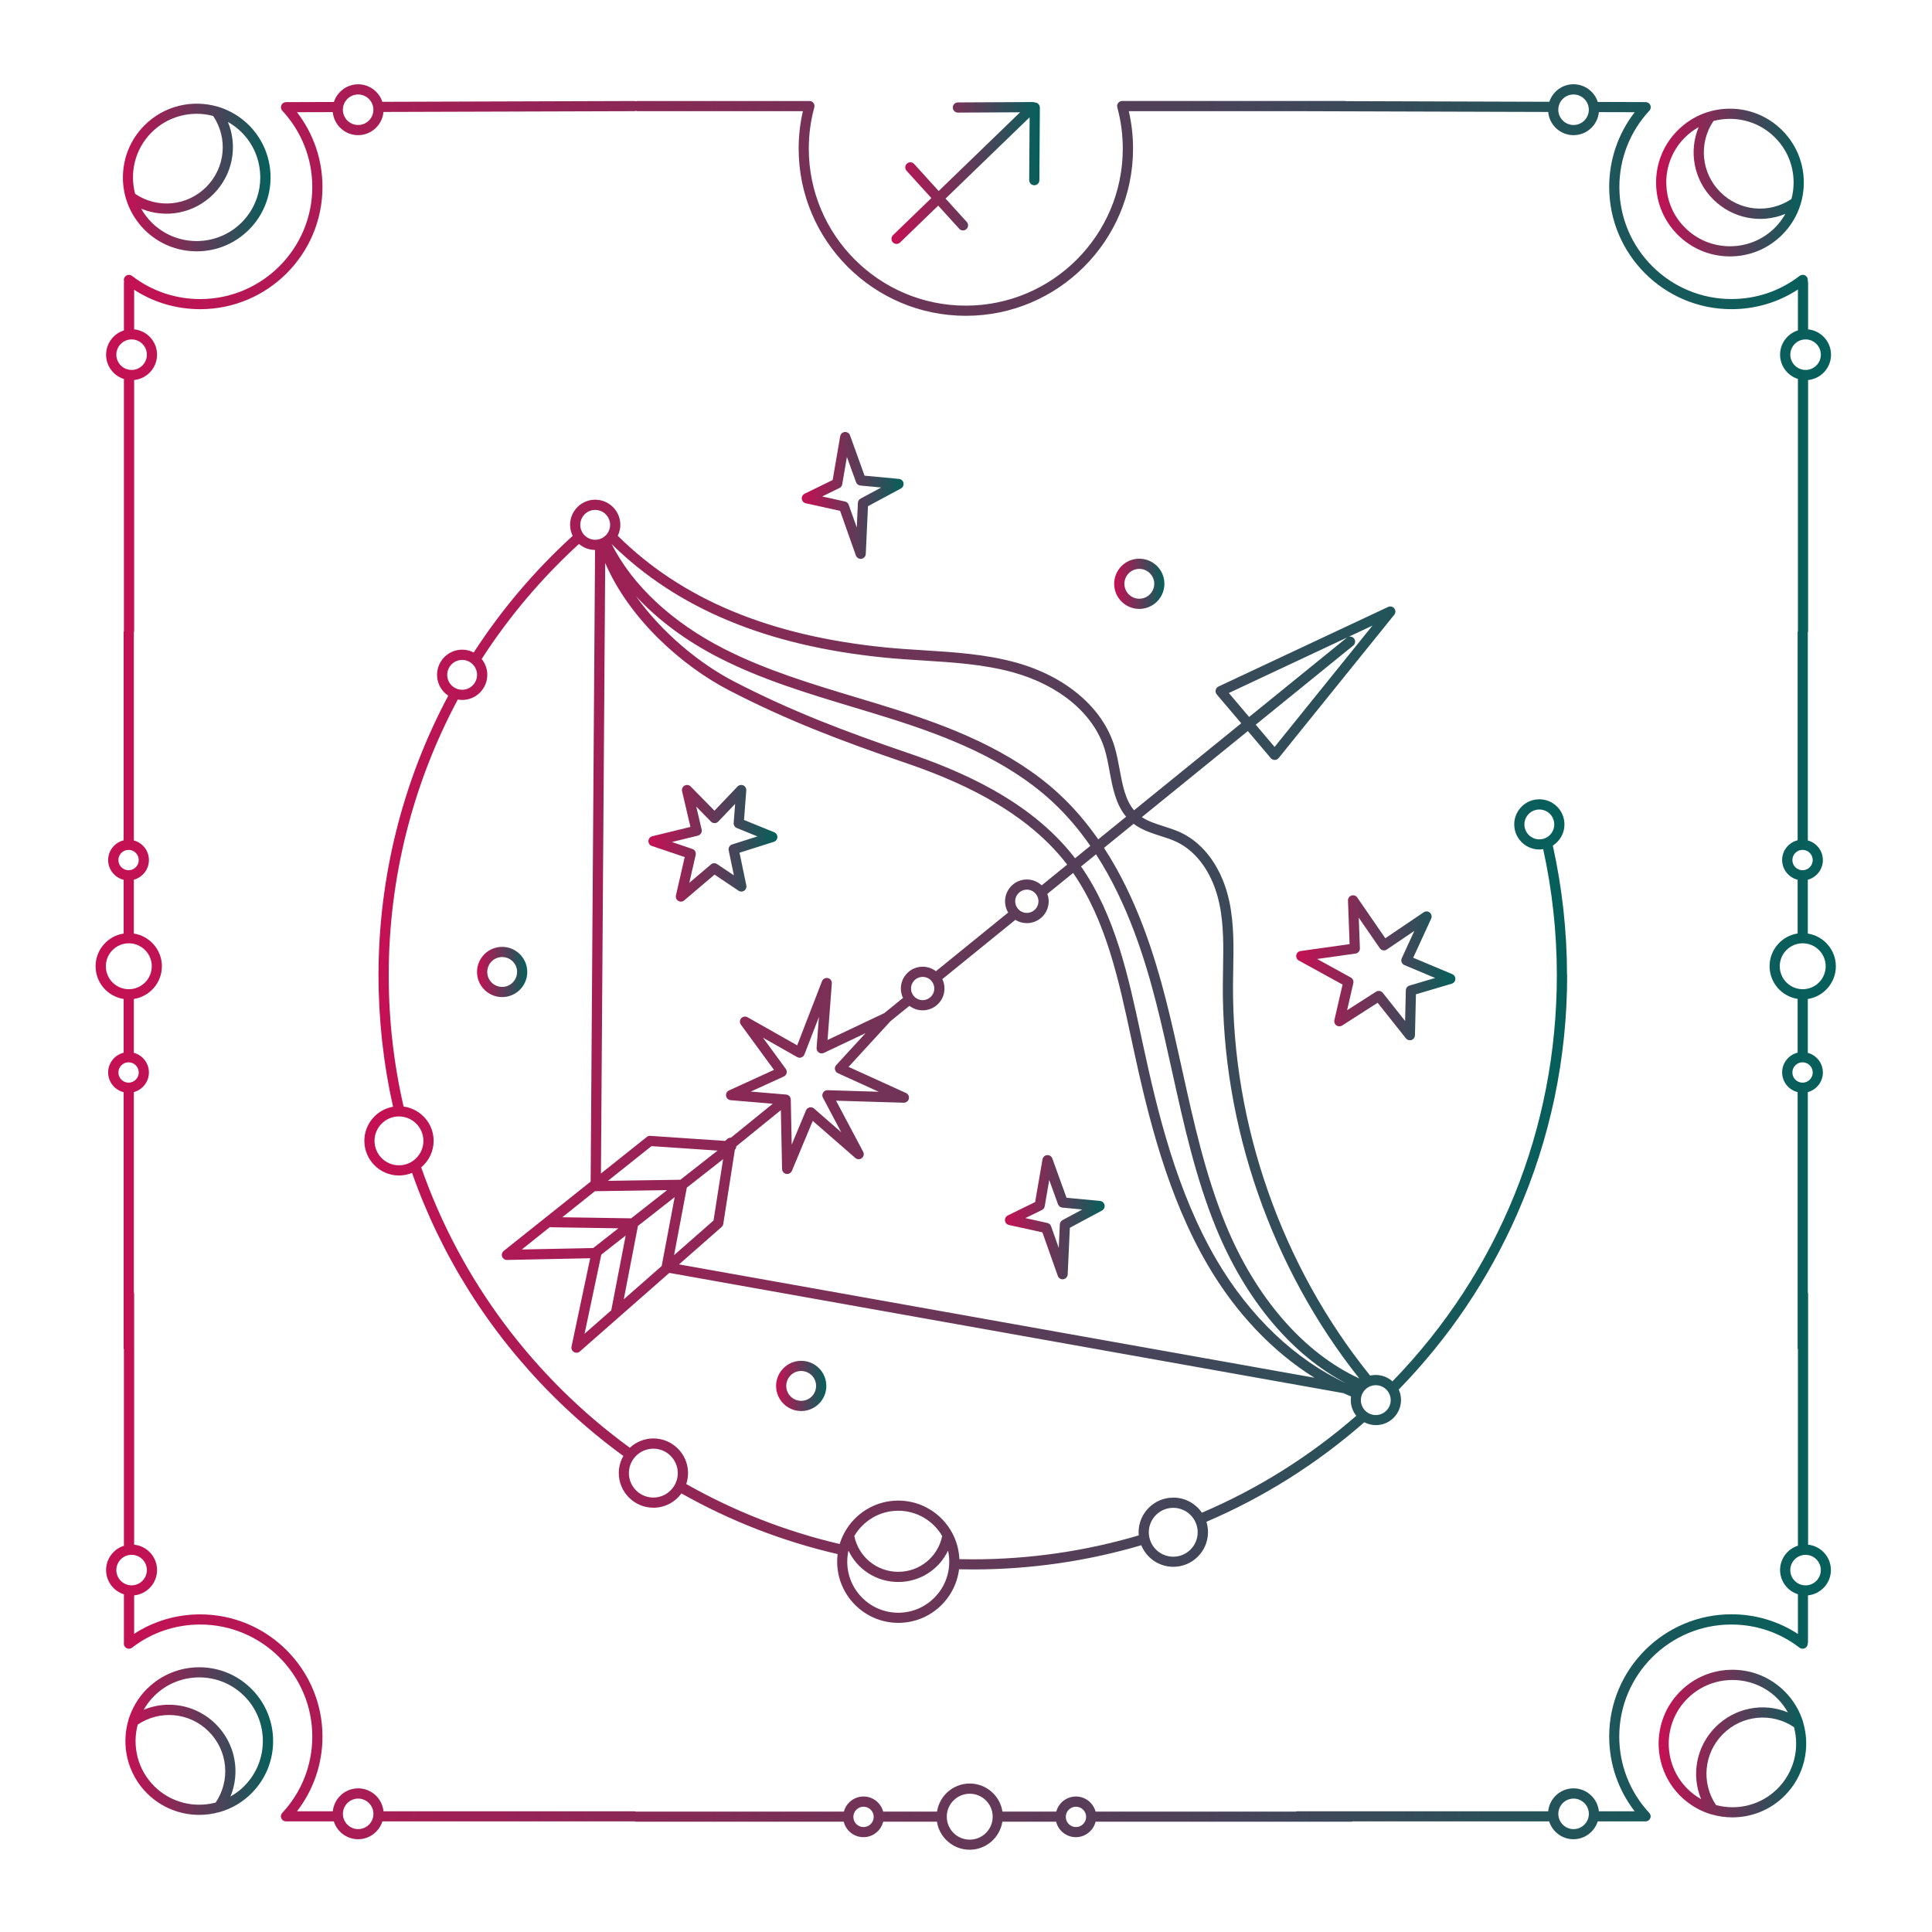 <?xml version="1.0" encoding="UTF-8"?>
<svg id="Ebene_1" xmlns="http://www.w3.org/2000/svg" version="1.1" xmlns:xlink="http://www.w3.org/1999/xlink" viewBox="0 0 600 600">
  <!-- Generator: Adobe Illustrator 29.8.2, SVG Export Plug-In . SVG Version: 2.1.1 Build 3)  -->
  <defs>
    <style>
      .st0 {
        fill: url(#Unbenannter_Verlauf_33);
      }

      .st1 {
        fill: url(#Unbenannter_Verlauf_32);
      }

      .st2 {
        fill: url(#Unbenannter_Verlauf_3);
      }

      .st3 {
        fill: url(#Unbenannter_Verlauf_36);
      }

      .st4 {
        fill: url(#Unbenannter_Verlauf_310);
      }

      .st5 {
        fill: url(#Unbenannter_Verlauf_39);
      }

      .st6 {
        fill: url(#Unbenannter_Verlauf_34);
      }

      .st7 {
        fill: url(#Unbenannter_Verlauf_35);
      }

      .st8 {
        fill: url(#Unbenannter_Verlauf_311);
      }

      .st9 {
        fill: url(#Unbenannter_Verlauf_313);
      }

      .st10 {
        fill: url(#Unbenannter_Verlauf_38);
      }

      .st11 {
        fill: url(#Unbenannter_Verlauf_31);
      }

      .st12 {
        fill: url(#Unbenannter_Verlauf_312);
      }

      .st13 {
        fill: url(#Unbenannter_Verlauf_37);
      }
    </style>
    <linearGradient id="Unbenannter_Verlauf_3" data-name="Unbenannter Verlauf 3" x1="29.7" y1="300.33" x2="570.15" y2="300.33" gradientUnits="userSpaceOnUse">
      <stop offset="0" stop-color="#c61054"/>
      <stop offset="1" stop-color="#05605b"/>
    </linearGradient>
    <linearGradient id="Unbenannter_Verlauf_31" data-name="Unbenannter Verlauf 3" x1="514.31" y1="56.69" x2="560.19" y2="56.69" xlink:href="#Unbenannter_Verlauf_3"/>
    <linearGradient id="Unbenannter_Verlauf_32" data-name="Unbenannter Verlauf 3" x1="38.14" y1="55.11" x2="84.01" y2="55.11" xlink:href="#Unbenannter_Verlauf_3"/>
    <linearGradient id="Unbenannter_Verlauf_33" data-name="Unbenannter Verlauf 3" x1="515.11" y1="541.49" x2="560.97" y2="541.49" xlink:href="#Unbenannter_Verlauf_3"/>
    <linearGradient id="Unbenannter_Verlauf_34" data-name="Unbenannter Verlauf 3" x1="38.94" y1="540.7" x2="84.81" y2="540.7" xlink:href="#Unbenannter_Verlauf_3"/>
    <linearGradient id="Unbenannter_Verlauf_35" data-name="Unbenannter Verlauf 3" x1="249" y1="153.87" x2="280.62" y2="153.87" xlink:href="#Unbenannter_Verlauf_3"/>
    <linearGradient id="Unbenannter_Verlauf_36" data-name="Unbenannter Verlauf 3" x1="312.1" y1="378" x2="343.07" y2="378" xlink:href="#Unbenannter_Verlauf_3"/>
    <linearGradient id="Unbenannter_Verlauf_37" data-name="Unbenannter Verlauf 3" x1="201.41" y1="261.89" x2="241.45" y2="261.89" xlink:href="#Unbenannter_Verlauf_3"/>
    <linearGradient id="Unbenannter_Verlauf_38" data-name="Unbenannter Verlauf 3" x1="402.54" y1="300.55" x2="451.98" y2="300.55" xlink:href="#Unbenannter_Verlauf_3"/>
    <linearGradient id="Unbenannter_Verlauf_39" data-name="Unbenannter Verlauf 3" x1="346.02" y1="181.31" x2="361.61" y2="181.31" xlink:href="#Unbenannter_Verlauf_3"/>
    <linearGradient id="Unbenannter_Verlauf_310" data-name="Unbenannter Verlauf 3" x1="148.15" y1="301.86" x2="163.74" y2="301.86" xlink:href="#Unbenannter_Verlauf_3"/>
    <linearGradient id="Unbenannter_Verlauf_311" data-name="Unbenannter Verlauf 3" x1="241.03" y1="430.41" x2="256.62" y2="430.41" xlink:href="#Unbenannter_Verlauf_3"/>
    <linearGradient id="Unbenannter_Verlauf_312" data-name="Unbenannter Verlauf 3" x1="113.14" y1="329.61" x2="486.65" y2="329.61" xlink:href="#Unbenannter_Verlauf_3"/>
    <linearGradient id="Unbenannter_Verlauf_313" data-name="Unbenannter Verlauf 3" x1="276.85" y1="53.73" x2="322.94" y2="53.73" xlink:href="#Unbenannter_Verlauf_3"/>
  </defs>
  <g>
    <path class="st2" d="M561.52,479.73v-77.87c0-.17-.03-.34-.09-.49v-62.2c2.69-.73,4.68-3.18,4.68-6.1s-1.99-5.38-4.68-6.1v-16.72c4.93-.77,8.71-5.02,8.71-10.16s-3.79-9.39-8.71-10.16v-16.72c2.69-.73,4.68-3.18,4.68-6.1s-1.99-5.38-4.68-6.1v-64.51s0-.05,0-.08c.06-.16.09-.34.09-.52v-77.87c3.99-.4,7.12-3.77,7.12-7.87s-3.13-7.47-7.12-7.87v-14.53c0-.2-.04-.4-.11-.57.07-.42-.03-.86-.3-1.22-.53-.69-1.53-.82-2.22-.29-6.12,4.71-13.44,7.19-21.18,7.19-19.19,0-34.8-15.61-34.8-34.8,0-8.82,3.31-17.23,9.32-23.7.43-.46.54-1.13.29-1.71-.25-.58-.82-.95-1.45-.95l-14.87-.05c-1.02-3.18-4.01-5.49-7.53-5.49s-6.47,2.29-7.51,5.44l-63.08-.2c-.12-.03-.24-.05-.37-.05h-69.19s-.03,0-.04,0c-.06,0-.12,0-.18.02-.05,0-.1.01-.15.03-.02,0-.03,0-.05,0-.03,0-.06.02-.09.04-.05.02-.11.04-.16.06-.05.02-.09.05-.13.07-.04.03-.09.05-.13.08-.04.03-.08.06-.12.1-.04.03-.07.07-.11.1-.03.04-.07.08-.1.12-.03.04-.06.08-.09.12-.03.04-.05.09-.07.13-.02.05-.05.09-.06.14-.02.05-.03.1-.05.15-.01.05-.03.1-.03.15,0,.06-.01.11-.02.17,0,.03,0,.06,0,.1,0,.02,0,.03,0,.05,0,.05,0,.11.02.16,0,.05.01.11.03.16,0,.02,0,.03,0,.05,1.13,4.14,1.7,8.44,1.7,12.8,0,26.89-21.87,48.76-48.75,48.76s-48.76-21.87-48.76-48.76c0-4.36.57-8.67,1.71-12.8,0-.02,0-.03,0-.05.01-.05.02-.11.03-.16,0-.05.01-.11.02-.16,0-.02,0-.03,0-.05,0-.03,0-.06,0-.1,0-.06,0-.11-.02-.17,0-.05-.02-.1-.03-.15-.01-.05-.03-.1-.05-.15-.02-.05-.04-.09-.06-.14-.02-.05-.05-.09-.07-.13-.03-.04-.06-.08-.09-.12-.03-.04-.06-.08-.1-.12-.03-.04-.07-.07-.1-.1-.04-.04-.08-.07-.12-.1-.04-.03-.08-.06-.13-.08-.04-.03-.09-.05-.13-.07-.05-.02-.1-.04-.16-.06-.03-.01-.06-.03-.09-.03-.02,0-.03,0-.05,0-.05-.01-.1-.02-.15-.03-.06,0-.12-.02-.18-.02-.01,0-.03,0-.04,0h-53.37c-.18,0-.36.04-.52.09-.16-.06-.34-.09-.52-.09h0l-78.22.25c-1.04-3.16-4.01-5.44-7.51-5.44s-6.5,2.31-7.53,5.49l-14.87.05c-.63,0-1.2.38-1.45.95-.25.58-.14,1.25.29,1.71,6.01,6.47,9.32,14.88,9.32,23.7,0,19.19-15.61,34.8-34.8,34.8-7.74,0-15.06-2.49-21.18-7.19-.69-.53-1.69-.4-2.22.29-.33.42-.4.96-.25,1.43-.03.12-.05.24-.05.36v14.85c-3.2,1.01-5.54,4.01-5.54,7.54s2.33,6.53,5.54,7.54v78.19s0,.05,0,.08c-.06.16-.09.34-.09.52v64.48c-2.76.68-4.81,3.17-4.81,6.13s2.05,5.45,4.81,6.13v16.69c-4.93.76-8.71,5.02-8.71,10.16s3.79,9.39,8.71,10.16v16.69c-2.76.68-4.81,3.17-4.81,6.13s2.05,5.45,4.81,6.13v79.39c0,.17.03.34.09.49v60.98c-3.2,1.01-5.54,4.01-5.54,7.54s2.33,6.53,5.54,7.54v14.85s.01.09.01.14c-.09.44,0,.91.29,1.29.53.69,1.53.82,2.22.29,6.12-4.71,13.44-7.19,21.18-7.19,19.19,0,34.8,15.61,34.8,34.8,0,8.82-3.31,17.23-9.32,23.7-.02.03-.04.06-.06.08-.04.05-.08.09-.11.14-.03.04-.05.09-.07.13-.02.05-.05.09-.07.14-.02.05-.03.1-.05.15-.01.05-.03.09-.04.14-.01.06-.01.12-.02.17,0,.04-.01.07-.01.11,0,0,0,.02,0,.03,0,.06.01.12.02.18,0,.04,0,.09.02.13.01.05.03.1.05.15.02.05.03.1.05.14.02.04.05.08.07.13.03.05.05.1.08.14.02.04.06.07.08.1.04.05.08.1.12.14,0,0,.01.01.02.02.03.03.06.05.1.07.04.03.08.07.12.09.05.03.1.05.15.08.04.02.08.04.12.06.06.02.12.04.18.06.04,0,.07.02.11.03.1.02.2.03.3.03h14.85c1.01,3.2,4.01,5.54,7.54,5.54s6.53-2.33,7.54-5.54h78.19s.05,0,.08,0c.16.06.34.09.52.09h64.48c.68,2.75,3.17,4.81,6.13,4.81s5.45-2.05,6.13-4.81h16.69c.76,4.93,5.02,8.71,10.16,8.71s9.39-3.79,10.16-8.71h16.69c.68,2.75,3.17,4.81,6.13,4.81s5.45-2.05,6.13-4.81h79.39c.17,0,.34-.03.49-.09h60.98c1.01,3.2,4.01,5.54,7.54,5.54s6.53-2.33,7.54-5.54h14.85c.1,0,.2-.01.3-.03.04,0,.07-.02.11-.03.06-.02.12-.03.18-.06.04-.02.08-.04.12-.06.05-.03.1-.05.15-.08.04-.03.08-.06.12-.09.03-.03.07-.05.1-.07,0,0,.01-.01.02-.02.04-.04.08-.09.12-.14.03-.03.06-.07.08-.1.03-.04.05-.09.08-.14.02-.04.05-.08.07-.13.02-.05.03-.09.05-.14.02-.05.04-.1.05-.15,0-.04.01-.09.02-.13,0-.06.02-.12.02-.18,0,0,0-.02,0-.03,0-.04,0-.07-.01-.11,0-.06,0-.12-.02-.17,0-.05-.02-.1-.04-.14-.01-.05-.03-.1-.05-.15-.02-.05-.04-.1-.07-.14-.02-.04-.04-.09-.07-.13-.03-.05-.07-.1-.11-.14-.02-.03-.04-.06-.06-.08-6.01-6.47-9.32-14.88-9.32-23.7,0-19.19,15.61-34.8,34.8-34.8,7.74,0,15.06,2.49,21.18,7.19.69.53,1.69.4,2.22-.29.21-.28.32-.6.32-.92.06-.16.09-.33.09-.51v-14.53c3.99-.4,7.12-3.77,7.12-7.87s-3.13-7.47-7.12-7.87ZM560.73,492.35c-2.62,0-4.74-2.13-4.74-4.74s2.13-4.74,4.74-4.74,4.74,2.13,4.74,4.74-2.13,4.74-4.74,4.74ZM562.96,333.07c0,1.74-1.42,3.16-3.16,3.16s-3.16-1.42-3.16-3.16,1.42-3.16,3.16-3.16,3.16,1.42,3.16,3.16ZM559.85,292.95c3.93,0,7.13,3.2,7.13,7.13s-3.2,7.13-7.13,7.13-7.13-3.2-7.13-7.13,3.2-7.13,7.13-7.13ZM562.96,267.1c0,1.74-1.42,3.16-3.16,3.16s-3.16-1.42-3.16-3.16,1.42-3.16,3.16-3.16,3.16,1.42,3.16,3.16ZM565.48,110.15c0,2.62-2.13,4.74-4.74,4.74s-4.74-2.13-4.74-4.74,2.13-4.74,4.74-4.74,4.74,2.13,4.74,4.74ZM483.94,34.08c0-2.62,2.13-4.74,4.74-4.74s4.74,2.13,4.74,4.74-2.13,4.74-4.74,4.74-4.74-2.13-4.74-4.74ZM106.48,34.08c0-2.62,2.13-4.74,4.74-4.74s4.74,2.13,4.74,4.74-2.13,4.74-4.74,4.74-4.74-2.13-4.74-4.74ZM36.13,110.15c0-2.62,2.13-4.74,4.74-4.74s4.74,2.13,4.74,4.74-2.13,4.74-4.74,4.74-4.74-2.13-4.74-4.74ZM36.77,267.1c0-1.74,1.42-3.16,3.16-3.16s3.16,1.42,3.16,3.16-1.42,3.16-3.16,3.16-3.16-1.42-3.16-3.16ZM40,307.21c-3.93,0-7.13-3.2-7.13-7.13s3.2-7.13,7.13-7.13,7.13,3.2,7.13,7.13-3.2,7.13-7.13,7.13ZM36.77,333.07c0-1.74,1.42-3.16,3.16-3.16s3.16,1.42,3.16,3.16-1.42,3.16-3.16,3.16-3.16-1.42-3.16-3.16ZM36.13,487.6c0-2.62,2.13-4.74,4.74-4.74s4.74,2.13,4.74,4.74-2.13,4.74-4.74,4.74-4.74-2.13-4.74-4.74ZM115.97,563.31c0,2.62-2.13,4.74-4.74,4.74s-4.74-2.13-4.74-4.74,2.13-4.74,4.74-4.74,4.74,2.13,4.74,4.74ZM271.34,564.25c0,1.74-1.42,3.16-3.16,3.16s-3.16-1.42-3.16-3.16,1.42-3.16,3.16-3.16,3.16,1.42,3.16,3.16ZM308.29,564.19c0,3.93-3.2,7.13-7.13,7.13s-7.13-3.2-7.13-7.13,3.2-7.13,7.13-7.13,7.13,3.2,7.13,7.13ZM337.31,564.25c0,1.74-1.42,3.16-3.16,3.16s-3.16-1.42-3.16-3.16,1.42-3.16,3.16-3.16,3.16,1.42,3.16,3.16ZM493.43,563.31c0,2.62-2.13,4.74-4.74,4.74s-4.74-2.13-4.74-4.74,2.13-4.74,4.74-4.74,4.74,2.13,4.74,4.74ZM499.75,539.32c0,8.45,2.79,16.57,7.91,23.19h-11.12c-.4-3.99-3.77-7.12-7.87-7.12s-7.47,3.13-7.87,7.12h-77.87c-.17,0-.34.03-.49.09h-62.2c-.73-2.69-3.18-4.68-6.1-4.68s-5.38,1.99-6.1,4.68h-16.72c-.76-4.93-5.02-8.71-10.16-8.71s-9.39,3.79-10.16,8.71h-16.72c-.73-2.69-3.18-4.68-6.1-4.68s-5.38,1.99-6.1,4.68h-64.51s-.05,0-.08,0c-.16-.06-.34-.09-.52-.09h-77.87c-.4-3.99-3.77-7.12-7.87-7.12s-7.47,3.13-7.87,7.12h-11.12c5.12-6.63,7.91-14.74,7.91-23.19,0-20.93-17.03-37.96-37.96-37.96-7.38,0-14.42,2.08-20.53,6.03v-11.93c3.99-.4,7.12-3.77,7.12-7.87s-3.13-7.47-7.12-7.87v-77.87c0-.17-.03-.34-.09-.49v-62.2c2.69-.73,4.68-3.18,4.68-6.1s-1.99-5.38-4.68-6.1v-16.72c4.93-.77,8.71-5.02,8.71-10.16s-3.79-9.39-8.71-10.16v-16.72c2.69-.73,4.68-3.18,4.68-6.1s-1.99-5.38-4.68-6.1v-64.51s0-.05,0-.08c.06-.16.09-.34.09-.52v-77.87c3.99-.4,7.12-3.77,7.12-7.87s-3.13-7.47-7.12-7.87v-12.29c6.11,3.96,13.15,6.03,20.53,6.03,20.93,0,37.96-17.03,37.96-37.96,0-8.46-2.79-16.57-7.92-23.21l11.12-.03c.38,4.01,3.76,7.16,7.87,7.16s7.52-3.18,7.87-7.21l77.87-.24c.18,0,.35-.04.52-.1.16.06.34.1.52.1h51.35c-.87,3.78-1.32,7.69-1.32,11.63,0,28.63,23.29,51.92,51.93,51.92s51.92-23.29,51.92-51.92c0-3.94-.44-7.84-1.32-11.63h52.38l77.87.24c.35,4.04,3.75,7.21,7.87,7.21s7.49-3.15,7.87-7.16l11.12.03c-5.13,6.63-7.92,14.75-7.92,23.21,0,20.93,17.03,37.96,37.96,37.96,7.43,0,14.51-2.1,20.65-6.11v12.69c-3.2,1.01-5.54,4.01-5.54,7.54s2.33,6.53,5.54,7.54v78.19s0,.05,0,.08c-.06.16-.09.34-.09.52v64.48c-2.75.68-4.81,3.17-4.81,6.13s2.05,5.45,4.81,6.13v16.69c-4.93.76-8.71,5.02-8.71,10.16s3.79,9.39,8.71,10.16v16.69c-2.75.68-4.81,3.17-4.81,6.13s2.05,5.45,4.81,6.13v79.39c0,.17.03.34.09.49v60.98c-3.2,1.01-5.54,4.01-5.54,7.54s2.33,6.53,5.54,7.54v12.33c-6.14-4-13.22-6.11-20.65-6.11-20.93,0-37.96,17.03-37.96,37.96Z"/>
    <path class="st11" d="M521.03,72.91c.27.27.55.53.83.79,4.23,3.83,9.65,5.93,15.39,5.93s11.17-2.1,15.39-5.93c.28-.26.56-.52.83-.79.31-.31.61-.64.91-.97.07-.08.13-.16.2-.23.24-.28.47-.56.7-.84.05-.06.09-.12.14-.18,3.09-3.99,4.77-8.87,4.77-14,0-6.13-2.39-11.89-6.72-16.22-4.33-4.33-10.09-6.72-16.22-6.72-5.13,0-10.01,1.68-14,4.77-.06.05-.12.09-.18.14-.29.23-.57.46-.84.7-.08.07-.16.13-.23.2-.33.29-.65.59-.97.91-.27.27-.53.55-.79.83-3.83,4.23-5.93,9.65-5.93,15.39s2.1,11.17,5.93,15.39c.26.28.52.56.79.83ZM517.47,56.69c0-4.95,1.81-9.63,5.11-13.27.22-.24.45-.48.68-.71.29-.29.59-.57.9-.84.07-.06.13-.12.2-.17.29-.25.59-.49.89-.72.02-.01.04-.03.05-.04.71-.54,1.46-1.03,2.23-1.46-3.13,7.56-1.52,16.41,4.51,22.43,6.02,6.02,14.88,7.64,22.43,4.51-.44.77-.93,1.52-1.46,2.23-.01.02-.03.04-.04.05-.23.3-.47.6-.72.89-.06.07-.11.13-.17.2-.27.31-.55.61-.84.9-.23.23-.47.46-.71.68-3.64,3.3-8.32,5.11-13.27,5.11s-9.63-1.81-13.27-5.11c-.24-.22-.48-.45-.71-.68-.23-.23-.46-.47-.68-.71-3.3-3.64-5.11-8.32-5.11-13.27ZM551.23,42.7c3.74,3.74,5.79,8.7,5.79,13.99,0,1.75-.23,3.46-.67,5.11-6.93,4.66-16.13,3.81-22.08-2.14-5.95-5.95-6.81-15.15-2.14-22.08,1.65-.44,3.36-.67,5.11-.67,5.28,0,10.25,2.06,13.99,5.79Z"/>
    <path class="st1" d="M43.04,69.27c.23.29.47.58.72.87.06.07.12.15.19.22.3.33.6.66.91.97.28.28.56.54.85.81.04.04.09.07.13.11.25.22.5.44.76.65.01,0,.02.02.03.03,4.08,3.32,9.12,5.12,14.45,5.12s10.36-1.8,14.43-5.1c.02-.02.04-.03.06-.05.23-.19.45-.38.68-.58.07-.06.15-.12.22-.19.17-.16.34-.32.51-.48.11-.11.23-.21.34-.32,5.87-5.87,7.89-14.16,6.05-21.69-.09-.36-.18-.72-.29-1.07-.42-1.42-.98-2.81-1.68-4.14-.17-.33-.36-.66-.55-.99-.38-.65-.8-1.29-1.26-1.91-.68-.93-1.44-1.82-2.28-2.65-.32-.32-.64-.62-.97-.91-.08-.07-.17-.14-.25-.21-.26-.23-.53-.45-.79-.66-.09-.07-.18-.14-.26-.2-.29-.22-.57-.43-.87-.63-.07-.05-.14-.1-.21-.15-.37-.25-.74-.49-1.11-.71,0,0,0,0,0,0-.39-.23-.78-.45-1.17-.65-.1-.05-.21-.1-.32-.16-.27-.13-.53-.26-.8-.38-.18-.08-.36-.16-.55-.24-.19-.08-.37-.15-.56-.23-.23-.09-.46-.18-.69-.26-.1-.04-.2-.07-.3-.1-.26-.09-.53-.18-.79-.26-.02,0-.03,0-.05,0-7.8-2.29-16.59-.37-22.73,5.77-4.33,4.33-6.72,10.09-6.72,16.22,0,5.14,1.68,10.02,4.78,14.01.04.05.08.1.12.15ZM43.84,64.81c7.56,3.13,16.41,1.52,22.43-4.51,6.02-6.02,7.64-14.87,4.51-22.43.03.02.07.04.1.06.72.41,1.41.87,2.07,1.36.06.05.12.09.18.14.27.21.53.42.79.64.08.06.15.13.23.19.31.27.61.55.9.84.24.24.47.48.69.73.03.04.07.08.1.12.19.21.38.43.56.65.01.01.02.02.03.04,5.85,7.2,5.87,17.59.07,24.82-.03.04-.07.09-.1.13-.14.17-.29.34-.44.51-.07.09-.15.17-.22.26-.11.12-.22.23-.33.34-.12.13-.24.25-.36.38-7.71,7.71-20.26,7.71-27.97,0-.29-.29-.57-.59-.84-.9-.06-.07-.12-.14-.17-.2-.25-.29-.49-.58-.72-.89-.02-.02-.03-.04-.05-.06-.54-.71-1.03-1.45-1.46-2.23ZM47.09,41.12c3.86-3.86,8.92-5.78,13.99-5.78,1.72,0,3.44.23,5.12.67,4.65,6.92,3.79,16.11-2.15,22.06-5.95,5.95-15.15,6.8-22.08,2.14-.44-1.65-.67-3.36-.67-5.11,0-5.28,2.06-10.25,5.79-13.99Z"/>
    <path class="st0" d="M560.03,534.94c-.08-.27-.18-.54-.27-.8-.03-.1-.06-.19-.1-.29-.08-.24-.17-.47-.26-.7-.07-.18-.14-.36-.22-.54-.08-.19-.16-.38-.25-.57-.12-.25-.24-.51-.36-.76-.06-.12-.12-.24-.18-.36-.2-.39-.41-.77-.64-1.15-.01-.02-.03-.04-.04-.06-.21-.36-.44-.71-.67-1.05-.06-.08-.12-.17-.17-.25-.19-.28-.4-.56-.61-.83-.07-.1-.15-.19-.23-.29-.21-.26-.42-.51-.64-.77-.08-.09-.15-.18-.23-.27-.29-.33-.59-.65-.91-.97-4.33-4.33-10.09-6.72-16.22-6.72s-11.89,2.39-16.22,6.72c-8.94,8.94-8.94,23.5,0,32.44.32.32.64.62.97.91.08.07.17.14.25.21.26.23.53.45.8.66.09.07.17.14.26.2.29.22.58.43.87.64.07.05.14.1.21.15.74.5,1.51.96,2.3,1.37.1.05.2.1.3.15.27.14.54.27.82.39.18.08.36.16.53.23.19.08.39.16.58.23.22.09.45.17.67.25.11.04.22.07.33.11.25.09.51.18.76.25.02,0,.03,0,.05,0,2.12.62,4.31.93,6.5.93,5.88,0,11.75-2.24,16.22-6.71,6.14-6.14,8.07-14.93,5.77-22.73,0-.02,0-.03,0-.05ZM524.05,527.51c1.2-1.21,2.53-2.22,3.93-3.05,3.09-1.82,6.57-2.73,10.05-2.73s6.96.91,10.05,2.73c1.4.83,2.73,1.84,3.93,3.05.29.29.57.59.84.9.07.07.13.15.19.23.22.26.43.52.64.79.05.06.1.12.14.19.5.66.95,1.35,1.36,2.07.02.04.04.07.06.11-7.56-3.13-16.41-1.51-22.43,4.51-6.02,6.02-7.64,14.87-4.51,22.43-.03-.02-.06-.04-.1-.05-.72-.41-1.42-.87-2.08-1.37-.06-.04-.12-.09-.18-.14-.27-.21-.54-.42-.8-.65-.07-.06-.15-.13-.22-.19-.31-.27-.61-.55-.9-.84-7.71-7.71-7.71-20.26,0-27.97ZM552.03,555.48c-5.17,5.17-12.5,6.86-19.1,5.11-4.65-6.92-3.79-16.11,2.15-22.06,5.95-5.94,15.14-6.8,22.06-2.15,1.76,6.6.06,13.94-5.11,19.1Z"/>
    <path class="st6" d="M45.65,524.48c-.32.32-.62.64-.92.97-.07.08-.14.16-.21.24-.23.26-.45.53-.66.8-.07.09-.13.17-.2.26-.22.29-.43.58-.64.88-.05.07-.1.14-.14.2-.51.75-.97,1.51-1.37,2.3-.05.09-.09.19-.14.29-.14.28-.27.56-.4.84-.08.17-.15.35-.23.52-.08.2-.16.39-.24.59-.09.22-.17.44-.25.66-.04.12-.08.24-.12.36-.08.25-.17.49-.25.75,0,.02,0,.03,0,.05-2.29,7.8-.37,16.59,5.77,22.73,4.47,4.47,10.35,6.71,16.22,6.71,2.19,0,4.38-.31,6.5-.93.02,0,.04,0,.05,0,.26-.08.52-.17.78-.26.1-.04.21-.07.32-.1.23-.08.46-.17.69-.26.19-.07.37-.15.55-.22.19-.08.37-.16.56-.24.26-.12.52-.24.77-.37.12-.06.23-.11.35-.17.39-.2.78-.42,1.16-.64.02-.01.04-.02.06-.04.36-.21.71-.44,1.06-.68.08-.06.16-.11.25-.17.28-.2.56-.4.83-.61.1-.07.19-.15.29-.22.26-.21.52-.42.77-.64.09-.08.18-.15.27-.23.33-.29.65-.59.97-.91,4.33-4.33,6.72-10.09,6.72-16.22s-2.39-11.89-6.72-16.22c-8.95-8.95-23.5-8.95-32.44,0ZM47.88,554.69c-5.17-5.17-6.87-12.5-5.11-19.1,6.92-4.65,16.11-3.8,22.06,2.15,5.94,5.95,6.8,15.13,2.15,22.06-6.6,1.76-13.94.06-19.1-5.11ZM75.85,554.69c-.29.29-.59.57-.9.84-.08.07-.15.13-.23.2-.25.22-.51.43-.78.63-.07.05-.13.1-.2.15-.66.49-1.34.94-2.05,1.35-.04.02-.08.04-.12.06,3.13-7.56,1.51-16.41-4.51-22.43-4.01-4.01-9.28-6.07-14.58-6.07-2.66,0-5.32.52-7.84,1.56.02-.03.04-.06.05-.1.41-.72.87-1.42,1.37-2.08.04-.06.09-.12.14-.17.21-.27.43-.54.65-.8.06-.07.13-.15.19-.22.27-.31.55-.61.84-.9,7.71-7.71,20.26-7.71,27.97,0,7.71,7.71,7.71,20.26,0,27.97Z"/>
  </g>
  <g>
    <path class="st7" d="M250.24,156.3l10.66,2.35,4.9,13.86c.23.64.83,1.05,1.49,1.05.08,0,.15,0,.23-.02.75-.11,1.31-.74,1.35-1.49l.69-14.85,10.23-5.5c.61-.33.94-1.02.8-1.71-.14-.68-.71-1.2-1.4-1.26l-10.69-1.01-4.52-12.52c-.24-.68-.91-1.1-1.63-1.04-.72.06-1.3.6-1.42,1.31l-2.34,13.6-8.7,4.26c-.6.3-.96.94-.88,1.61.08.67.57,1.21,1.23,1.36ZM260.7,151.56c.46-.22.78-.65.86-1.15l1.46-8.5,2.83,7.84c.21.58.73.98,1.34,1.04l6.48.61-6.41,3.45c-.49.26-.81.76-.83,1.32l-.35,7.66-2.5-7.06c-.18-.52-.62-.9-1.15-1.02l-7.1-1.57,5.36-2.62Z"/>
    <path class="st3" d="M341.64,372.96l-10.42-.98-4.41-12.21c-.24-.68-.91-1.1-1.63-1.04-.72.06-1.3.6-1.42,1.31l-2.29,13.27-8.48,4.15c-.6.3-.96.94-.88,1.61.08.67.57,1.21,1.23,1.36l10.39,2.29,4.78,13.52c.23.64.83,1.06,1.49,1.06.08,0,.15,0,.23-.02.75-.11,1.31-.74,1.35-1.49l.67-14.49,9.98-5.36c.61-.33.94-1.02.8-1.71-.14-.68-.71-1.2-1.4-1.26ZM329.97,378.92c-.49.26-.81.76-.83,1.32l-.34,7.3-2.38-6.72c-.18-.51-.62-.9-1.15-1.02l-6.83-1.51,5.14-2.51c.46-.22.78-.65.86-1.15l1.41-8.17,2.72,7.53c.21.58.73.98,1.34,1.04l6.21.59-6.16,3.31Z"/>
    <path class="st13" d="M202.48,262.73l10.16,3.44-2.72,11.91c-.15.66.14,1.35.72,1.7.25.15.54.23.82.23.37,0,.73-.13,1.02-.38l9.43-8.01,7.45,5c.53.36,1.23.36,1.76,0,.53-.36.8-1.01.66-1.63l-2.12-10.17,10.66-3.38c.63-.2,1.08-.78,1.1-1.44.03-.67-.37-1.28-.98-1.53l-9.38-3.82.7-9.17c.05-.67-.32-1.29-.93-1.57-.61-.27-1.33-.13-1.79.35l-7.16,7.51-7.39-7.52c-.5-.51-1.27-.62-1.89-.28-.62.34-.94,1.06-.78,1.75l2.6,11.09-11.84,2.89c-.68.17-1.17.77-1.21,1.47-.03.7.41,1.34,1.07,1.57ZM216.73,259.51c.84-.21,1.36-1.05,1.17-1.9l-1.67-7.11,4.57,4.66c.3.31.68.46,1.14.47.43,0,.84-.18,1.13-.49l5.23-5.48-.45,5.9c-.05.69.34,1.33.98,1.59l6.4,2.61-7.86,2.49c-.77.24-1.24,1.04-1.07,1.83l1.62,7.77-5.22-3.5c-.59-.39-1.36-.35-1.91.11l-6.72,5.71,1.98-8.67c.18-.79-.27-1.59-1.03-1.85l-6.36-2.16,8.08-1.97Z"/>
    <path class="st10" d="M421.51,278.72c-.4-.58-1.13-.82-1.8-.6-.67.22-1.11.86-1.08,1.56l.5,13.53-15.22,2.14c-.67.09-1.21.61-1.34,1.28-.12.67.2,1.34.79,1.67l13.59,7.47-2.55,11.04c-.14.63.11,1.28.63,1.65.53.37,1.22.38,1.76.04l11.05-7.08,8.77,11.04c.31.39.77.6,1.24.6.17,0,.34-.03.5-.08.63-.21,1.06-.8,1.08-1.46l.3-12.73,11.11-3.29c.64-.19,1.09-.76,1.13-1.43.04-.67-.35-1.29-.97-1.55l-12.12-5.09,5.58-12.14c.3-.64.13-1.41-.41-1.87-.54-.46-1.32-.5-1.91-.1l-11.92,8.06-8.72-12.66ZM439.23,289.11l-3.9,8.49c-.18.39-.19.83-.04,1.23.16.4.47.72.86.88l9.54,4.01-7.97,2.36c-.66.19-1.12.79-1.13,1.48l-.22,9.51-6.94-8.74c-.31-.39-.77-.6-1.24-.6-.29,0-.59.08-.85.25l-8.99,5.76,1.94-8.42c.16-.69-.16-1.4-.78-1.74l-10.47-5.76,11.93-1.68c.8-.11,1.39-.81,1.36-1.62l-.35-9.52,6.52,9.47c.49.71,1.47.9,2.19.41l8.53-5.77Z"/>
    <path class="st5" d="M348.83,187.3c1.41,1.17,3.16,1.8,4.97,1.8.24,0,.48-.01.73-.03,2.07-.19,3.95-1.18,5.28-2.78,1.33-1.6,1.96-3.63,1.77-5.7-.39-4.28-4.18-7.44-8.48-7.05-2.07.19-3.95,1.18-5.28,2.78-1.33,1.6-1.96,3.63-1.77,5.7.19,2.07,1.18,3.95,2.78,5.28ZM350.26,178.34c.79-.95,1.91-1.54,3.14-1.65.14-.01.29-.02.43-.02,2.36,0,4.39,1.81,4.61,4.21.23,2.54-1.65,4.8-4.19,5.04-1.23.12-2.43-.26-3.39-1.05-.95-.79-1.54-1.91-1.65-3.14h0c-.11-1.23.26-2.43,1.05-3.39Z"/>
    <path class="st4" d="M156.66,309.62c2.07-.19,3.95-1.18,5.28-2.78,1.33-1.6,1.96-3.62,1.77-5.7-.39-4.28-4.21-7.45-8.48-7.05-2.07.19-3.95,1.18-5.28,2.78s-1.96,3.63-1.77,5.7c.19,2.07,1.18,3.95,2.78,5.28,1.41,1.17,3.16,1.8,4.97,1.8.24,0,.48-.01.73-.03ZM152.99,305.42c-.95-.79-1.54-1.91-1.65-3.14h0c-.11-1.23.26-2.43,1.05-3.39.79-.95,1.91-1.54,3.14-1.65.14-.01.29-.02.43-.02,2.37,0,4.39,1.81,4.61,4.21.23,2.54-1.65,4.8-4.19,5.04-1.24.11-2.43-.26-3.39-1.05Z"/>
    <path class="st8" d="M253.81,424.42c-1.6-1.33-3.63-1.96-5.7-1.77-2.07.19-3.95,1.18-5.28,2.78-1.33,1.6-1.96,3.63-1.77,5.7.19,2.07,1.18,3.95,2.78,5.28,1.41,1.17,3.16,1.8,4.97,1.8.24,0,.48-.01.73-.03,2.07-.19,3.95-1.18,5.28-2.78,1.33-1.6,1.96-3.63,1.77-5.7-.19-2.07-1.18-3.95-2.78-5.28ZM252.38,433.37c-.79.95-1.91,1.54-3.14,1.65-1.23.11-2.43-.26-3.39-1.05-.95-.79-1.54-1.91-1.65-3.14h0c-.11-1.23.26-2.43,1.05-3.39.79-.95,1.91-1.54,3.14-1.65.14-.01.29-.02.43-.02,1.08,0,2.11.37,2.95,1.07.95.79,1.54,1.91,1.65,3.14.11,1.23-.26,2.43-1.05,3.39Z"/>
    <path class="st12" d="M486.65,302.87c0-13.6-1.49-27.11-4.41-40.27.67-.43,1.28-.96,1.81-1.59,1.33-1.6,1.96-3.62,1.77-5.7-.19-2.07-1.18-3.95-2.78-5.28-1.6-1.33-3.63-1.96-5.7-1.77-4.28.39-7.44,4.19-7.05,8.47h0c.19,2.07,1.18,3.95,2.78,5.28,1.41,1.17,3.16,1.8,4.97,1.8.24,0,.48-.01.73-.03.16-.02.32-.04.48-.07,2.81,12.8,4.24,25.93,4.24,39.15,0,47.67-18.07,92.15-51.05,126.13-1.56-1.38-3.65-2.15-5.89-1.95-.35.03-.7.1-1.04.17-27.39-33.9-42.87-77.88-42.59-121.43.01-1.6.04-3.21.07-4.82.13-6.93.26-14.09-1.22-21.04-2.15-10.06-7.63-17.84-15.03-21.34-1.76-.83-3.61-1.42-5.4-1.99-2.45-.78-4.78-1.53-6.74-2.82l32.93-26.73,7.13,8.41c.3.35.74.56,1.21.56h.01c.48,0,.92-.22,1.22-.59l35.9-44.5c.46-.57.47-1.39.01-1.97-.45-.58-1.25-.77-1.92-.46l-52.68,24.72c-.45.21-.77.61-.87,1.1-.11.48.02.98.34,1.36l7.6,8.95-33.29,27.02c-2.74-3.23-3.58-7.81-4.47-12.63-.44-2.39-.9-4.87-1.61-7.2-3.65-12.02-15.1-21.76-30.62-26.06-9.33-2.58-19.09-3.2-28.54-3.79-3.88-.24-7.88-.5-11.78-.88-36.07-3.56-63.4-14.93-83.32-34.69.62-1.27.89-2.68.76-4.12-.39-4.28-4.2-7.44-8.48-7.05h0c-2.07.19-3.95,1.18-5.28,2.78-1.33,1.6-1.96,3.62-1.77,5.7.09.96.35,1.88.77,2.72-11.88,10.82-22.18,23.01-30.74,36.23-1.28-.66-2.75-.99-4.3-.85-4.28.39-7.44,4.2-7.05,8.48h0c.19,2.07,1.18,3.95,2.78,5.28.21.18.44.34.67.49-14.07,26.39-21.66,56.11-21.66,86.81,0,13.91,1.53,27.59,4.51,40.85-5.05.88-8.91,5.29-8.91,10.59,0,5.93,4.83,10.76,10.76,10.76,1.44,0,2.8-.29,4.06-.8,9.04,25.71,23.8,49.27,43.64,69.11,6.89,6.89,14.24,13.16,21.97,18.8-.89,1.57-1.41,3.38-1.41,5.31,0,5.93,4.83,10.76,10.76,10.76,3.57,0,6.73-1.75,8.69-4.44,15.18,8.57,31.49,14.9,48.51,18.84,0,.05,0,.09-.01.14-.03.28-.06.56-.08.84,0,.09-.02.19-.02.28-.02.37-.03.73-.03,1.1,0,10.48,8.53,19,19,19,9.68,0,17.68-7.27,18.85-16.64,1.43.03,2.85.05,4.28.05,17.92,0,35.51-2.57,52.31-7.52,1.6,3.93,5.46,6.7,9.96,6.7,5.93,0,10.76-4.83,10.76-10.76,0-1.12-.17-2.2-.49-3.22,17.72-7.57,34.26-17.96,49.03-30.91,1.09.57,2.31.89,3.6.89.24,0,.48-.01.72-.03,4.28-.39,7.44-4.2,7.05-8.48-.08-.9-.32-1.75-.68-2.53,15.49-15.9,27.86-34.21,36.8-54.55,10.29-23.42,15.51-48.37,15.51-74.16ZM475.09,259.6c-.95-.79-1.54-1.91-1.65-3.14-.11-1.23.26-2.43,1.05-3.39.79-.95,1.91-1.54,3.14-1.65,1.23-.11,2.43.26,3.39,1.05.95.79,1.54,1.91,1.65,3.14.11,1.23-.26,2.44-1.05,3.39-.79.95-1.91,1.54-3.14,1.65-1.23.11-2.43-.26-3.39-1.05ZM395.83,231.96l-5.85-6.9,30.28-24.57c.68-.55.78-1.55.23-2.22-.39-.49-1.02-.67-1.59-.54l7.33-3.44-30.39,37.67ZM381.63,215.22l36.67-17.21s-.03.02-.04.03l-30.33,24.62-6.3-7.43ZM422.65,435.25c-.11-1.23.26-2.43,1.05-3.39.79-.95,1.91-1.54,3.14-1.65.14-.01.29-.02.43-.02,2.36,0,4.39,1.81,4.61,4.21.23,2.54-1.65,4.8-4.19,5.04-2.54.24-4.8-1.65-5.04-4.19ZM180.23,163.42c-.11-1.23.26-2.43,1.05-3.39.79-.95,1.91-1.54,3.14-1.65,2.53-.24,4.8,1.65,5.04,4.19.23,2.54-1.65,4.8-4.19,5.04-1.23.11-2.43-.26-3.39-1.05-.95-.79-1.54-1.91-1.65-3.14ZM333.86,266.53c-.1-.14-.2-.27-.31-.41-13.95-17.92-36.16-27.02-51.66-32.31-19.58-6.68-36.26-13.02-54.03-22.23-10.39-5.39-22.13-14.89-30.35-26.42,6.8,7.36,15.57,13.89,25.91,19.17,13.18,6.73,27.55,11.06,41.45,15.25,4.01,1.21,8.15,2.46,12.2,3.74,16.47,5.24,35.23,12.34,49.45,25.38,4.62,4.23,8.61,8.98,12.09,13.99l-4.74,3.85ZM340.38,265.32c9.91,15.32,15.25,32.75,18.64,45.99,1.83,7.14,3.45,14.49,5.02,21.6,3.57,16.19,7.26,32.93,13.67,48.56,9.15,22.3,23.53,39.34,40.28,48.1-15.65-7.27-29.83-20.65-40.14-38.23-12.37-21.11-18.32-45.7-22.92-67.1l-.57-2.66c-3.92-18.29-7.96-37.16-18.63-52.49l4.65-3.77ZM187.92,174.76c7.44,17.38,23.77,31.99,38.49,39.62,17.95,9.3,34.75,15.69,54.47,22.42,15.11,5.16,36.76,14.02,50.19,31.26.12.15.22.31.34.47l-7.9,6.42c-1.36-1.26-3.23-1.97-5.22-1.79-1.8.17-3.43,1.02-4.59,2.42-1.16,1.39-1.7,3.15-1.54,4.95.09,1.03.42,2.01.94,2.87l-22.44,18.22c-1.36-1.04-3.02-1.53-4.73-1.37-1.8.17-3.43,1.02-4.59,2.41-1.16,1.39-1.7,3.15-1.54,4.95h0c.08.82.3,1.6.64,2.3l-5.81,4.72-17.63,8.35,1.33-17.57c.06-.78-.46-1.49-1.23-1.66-.76-.17-1.54.24-1.82.97l-7.71,19.92-15.42-8.73c-.65-.37-1.47-.23-1.96.32-.49.56-.54,1.38-.09,1.99l10.27,14.04-13.98,6.39c-.65.3-1.02,1-.9,1.71.12.71.71,1.24,1.43,1.31l13.07,1.1-12.96,10.52c-.36,0-.73.1-1.02.34l-.85.69-23.2-1.57c-.39-.03-.78.1-1.09.34l-14.24,11.35,1.32-189.66ZM321.67,282.21c-.62.74-1.49,1.2-2.45,1.29-.96.08-1.9-.2-2.64-.82-.74-.62-1.2-1.49-1.29-2.45-.09-.96.2-1.9.82-2.64.62-.74,1.49-1.2,2.45-1.29.11-.01.23-.02.34-.02.84,0,1.65.29,2.3.84.74.62,1.2,1.49,1.29,2.45.09.96-.2,1.9-.82,2.64ZM288.85,304.21c.74.62,1.2,1.49,1.29,2.45.09.96-.2,1.9-.82,2.64-.62.74-1.49,1.2-2.45,1.29-1.99.18-3.75-1.28-3.93-3.27-.09-.96.2-1.9.82-2.64.62-.74,1.49-1.2,2.45-1.29.96-.09,1.9.2,2.64.82ZM259.33,332.17c.1.5.43.91.89,1.12l12.66,5.76-15.87-.48c-.59-.03-1.09.27-1.39.75-.3.48-.32,1.08-.05,1.58l5.68,10.72-8.44-7.36c-.38-.33-.9-.46-1.4-.35-.5.12-.91.46-1.1.93l-4.44,10.64-.29-14.02c-.02-.81-.64-1.48-1.45-1.54l-10.97-.92,10.25-4.68c.43-.2.75-.58.87-1.04.12-.46.03-.95-.25-1.33l-7.08-9.68,10.62,6.01c.4.23.88.27,1.31.11.43-.16.78-.49.94-.92l4.51-11.65-.73,9.62c-.04.56.22,1.1.68,1.42.46.32,1.06.37,1.57.13l12.95-6.13-9.11,9.92c-.34.37-.49.89-.38,1.38ZM181.54,414.2l5.2-24.55.37-.3,7.2-5.64-4.48,23.22-8.29,7.28ZM170.84,381.04c.16.06.33.1.51.1l20.7.32-7.83,6.13-22.17.45,8.79-7.01ZM222.86,357.32l-11.56,9.06-22.5.34,13.53-10.78,20.53,1.39ZM224.57,360l-2.98,19.04-12.25,10.76,3.96-20.97,11.26-8.83ZM184.76,369.94l22.42-.34-11.17,8.76-21.39-.33,10.14-8.09ZM198.11,380.73l11.42-8.95-4.04,21.4-11.77,10.33,4.4-22.79ZM224.1,381.03c.28-.24.46-.58.52-.94l3.6-23c.28-.3.44-.68.44-1.09l13.84-11.23.38,18.28c.02.75.55,1.38,1.29,1.52.1.02.2.03.3.03.63,0,1.21-.38,1.46-.97l6.48-15.53,13.22,11.52c.58.5,1.43.52,2.02.05.6-.47.77-1.31.41-1.98l-8.41-15.86,21.01.63c.74.03,1.42-.49,1.59-1.22.17-.73-.2-1.49-.89-1.8l-17.83-8.11,13.03-14.2,5.87-4.76c1.15.88,2.58,1.4,4.11,1.4.21,0,.42-.01.62-.03,1.8-.17,3.43-1.02,4.59-2.41,1.16-1.39,1.7-3.15,1.54-4.95-.07-.81-.3-1.59-.64-2.3l22.68-18.41c1.07.67,2.29,1.02,3.56,1.02.21,0,.42,0,.63-.03,1.8-.17,3.43-1.02,4.59-2.41,1.16-1.39,1.7-3.15,1.54-4.95-.05-.59-.19-1.16-.39-1.69l8.01-6.5c10.21,14.79,14.17,33.26,18,51.15l.57,2.66c4.66,21.63,10.68,46.52,23.28,68.03,8.75,14.93,20.24,26.93,33.09,34.92l-197.33-35.2,13.23-11.62ZM360.37,259.61c1.77.56,3.44,1.1,5.01,1.84,6.5,3.08,11.35,10.06,13.29,19.15,1.41,6.59,1.28,13.57,1.16,20.32-.03,1.62-.06,3.24-.07,4.86-.28,43.79,15.11,88.02,42.39,122.32-17.23-7.93-32.15-25.02-41.51-47.83-6.31-15.38-9.97-31.98-13.51-48.04-1.57-7.13-3.2-14.51-5.04-21.71-3.47-13.56-8.96-31.44-19.23-47.21l9.2-7.47c2.51,1.9,5.46,2.85,8.32,3.77ZM286.75,205.13c9.28.58,18.88,1.19,27.89,3.68,14.47,4.01,25.11,12.96,28.44,23.93.66,2.16,1.1,4.54,1.52,6.85.93,5.02,1.89,10.19,5.13,14.05l-8.66,7.03c-3.57-5.12-7.67-9.97-12.41-14.32-14.67-13.45-33.83-20.72-50.63-26.06-4.07-1.29-8.22-2.54-12.24-3.75-13.77-4.15-28-8.44-40.92-15.03-16.24-8.29-28.41-19.68-34.93-32.55,20.42,20.1,48.29,31.66,84.93,35.28,3.96.39,7.99.64,11.9.89ZM140.56,213.14c-.95-.79-1.54-1.91-1.65-3.14-.23-2.54,1.65-4.8,4.19-5.04,2.55-.23,4.8,1.65,5.04,4.19.23,2.54-1.65,4.8-4.19,5.04-1.24.11-2.43-.26-3.39-1.05ZM116.31,354.31c0-4.19,3.41-7.59,7.59-7.59s7.59,3.41,7.59,7.59-3.41,7.59-7.59,7.59-7.59-3.41-7.59-7.59ZM195.31,457.49c0-4.19,3.41-7.59,7.59-7.59s7.59,3.41,7.59,7.59-3.41,7.59-7.59,7.59-7.59-3.41-7.59-7.59ZM294.8,485.01c0,8.73-7.11,15.84-15.84,15.84s-15.84-7.11-15.84-15.84c0-1.16.13-2.32.38-3.45,2.77,5.84,8.69,9.74,15.46,9.74s12.69-3.9,15.46-9.74c.25,1.13.38,2.29.38,3.45ZM278.96,488.14c-6.67,0-12.32-4.65-13.65-11.12,2.75-4.68,7.84-7.85,13.65-7.85s10.9,3.16,13.65,7.85c-1.33,6.48-6.98,11.12-13.65,11.12ZM371.95,475.86c0,4.19-3.41,7.59-7.59,7.59s-7.59-3.41-7.59-7.59,3.41-7.59,7.59-7.59,7.59,3.41,7.59,7.59ZM364.36,465.1c-5.93,0-10.76,4.83-10.76,10.76,0,.33.02.65.05.97-16.56,4.89-33.89,7.43-51.56,7.43-1.39,0-2.77-.02-4.15-.05,0-.1,0-.2-.01-.3,0-.09-.01-.19-.02-.28-.02-.28-.05-.56-.08-.84-.01-.1-.02-.19-.04-.29-.04-.29-.08-.58-.14-.86-.01-.07-.03-.15-.04-.22-.07-.36-.14-.71-.23-1.06,0,0,0,0,0-.01-.09-.36-.19-.72-.31-1.07-.03-.09-.06-.18-.09-.27-.08-.24-.16-.47-.25-.7-.06-.15-.12-.3-.18-.46-.06-.16-.13-.31-.2-.47-.08-.18-.16-.37-.25-.55-.04-.09-.08-.17-.13-.25-.1-.2-.2-.41-.3-.6,0-.01-.02-.02-.02-.03-3.23-5.91-9.5-9.93-16.69-9.93s-13.47,4.02-16.69,9.93c0,.01-.02.02-.02.03-.11.2-.2.4-.3.6-.04.08-.09.17-.13.25-.09.18-.17.36-.25.55-.07.16-.14.31-.2.47-.06.15-.12.3-.18.45-.09.23-.17.47-.25.7-.03.09-.06.18-.09.27-.03.08-.05.16-.07.24-16.92-3.96-32.93-10.29-47.66-18.63.36-1.07.56-2.21.56-3.4,0-5.93-4.83-10.76-10.76-10.76-2.82,0-5.39,1.1-7.31,2.89-29.62-21.56-52.5-51.85-64.8-87.07,2.35-1.97,3.86-4.93,3.86-8.24,0-5.45-4.07-9.95-9.33-10.65-3.02-13.11-4.62-26.76-4.62-40.78,0-30.28,7.52-59.6,21.45-85.62.44.08.89.12,1.35.12.24,0,.48-.01.73-.03,2.07-.19,3.95-1.18,5.28-2.78,1.33-1.6,1.96-3.63,1.77-5.7-.15-1.6-.77-3.04-1.71-4.2,8.41-13.04,18.54-25.06,30.22-35.73.02.02.04.04.06.06,1.4,1.17,3.13,1.79,4.93,1.8l-1.37,196.17-26.99,21.52c-.53.42-.73,1.14-.5,1.77.23.63.82,1.04,1.49,1.04h.03l25.83-.53-5.8,27.43c-.14.67.16,1.35.75,1.69.25.15.52.22.8.22.38,0,.75-.13,1.04-.39l27.78-24.4,209.33,37.34c.79.36,1.59.71,2.39,1.04-.09.6-.11,1.22-.05,1.84.15,1.58.76,3,1.68,4.15-14.46,12.6-30.63,22.72-47.95,30.1-1.94-2.83-5.19-4.69-8.88-4.69Z"/>
  </g>
  <path class="st9" d="M321.37,31.81h-.01s-.02,0-.03,0c-.19-.08-.39-.12-.61-.12h0l-23.24.12c-.87,0-1.58.72-1.57,1.59,0,.87.71,1.57,1.58,1.57h0l19.31-.1-25.28,24.45-7.63-8.4c-.59-.65-1.59-.69-2.23-.11-.65.59-.69,1.59-.11,2.23l7.7,8.47-11.92,11.52c-.63.61-.64,1.61-.04,2.24.31.32.72.48,1.14.48s.79-.15,1.1-.44l11.84-11.45,6.53,7.18c.31.34.74.52,1.17.52.38,0,.76-.14,1.06-.41.65-.59.69-1.59.11-2.23l-6.59-7.25,26.11-25.25-.13,19.52c0,.87.7,1.59,1.57,1.59h.01c.87,0,1.58-.7,1.58-1.57l.15-22.55c0-.87-.7-1.59-1.57-1.59Z"/>
</svg>